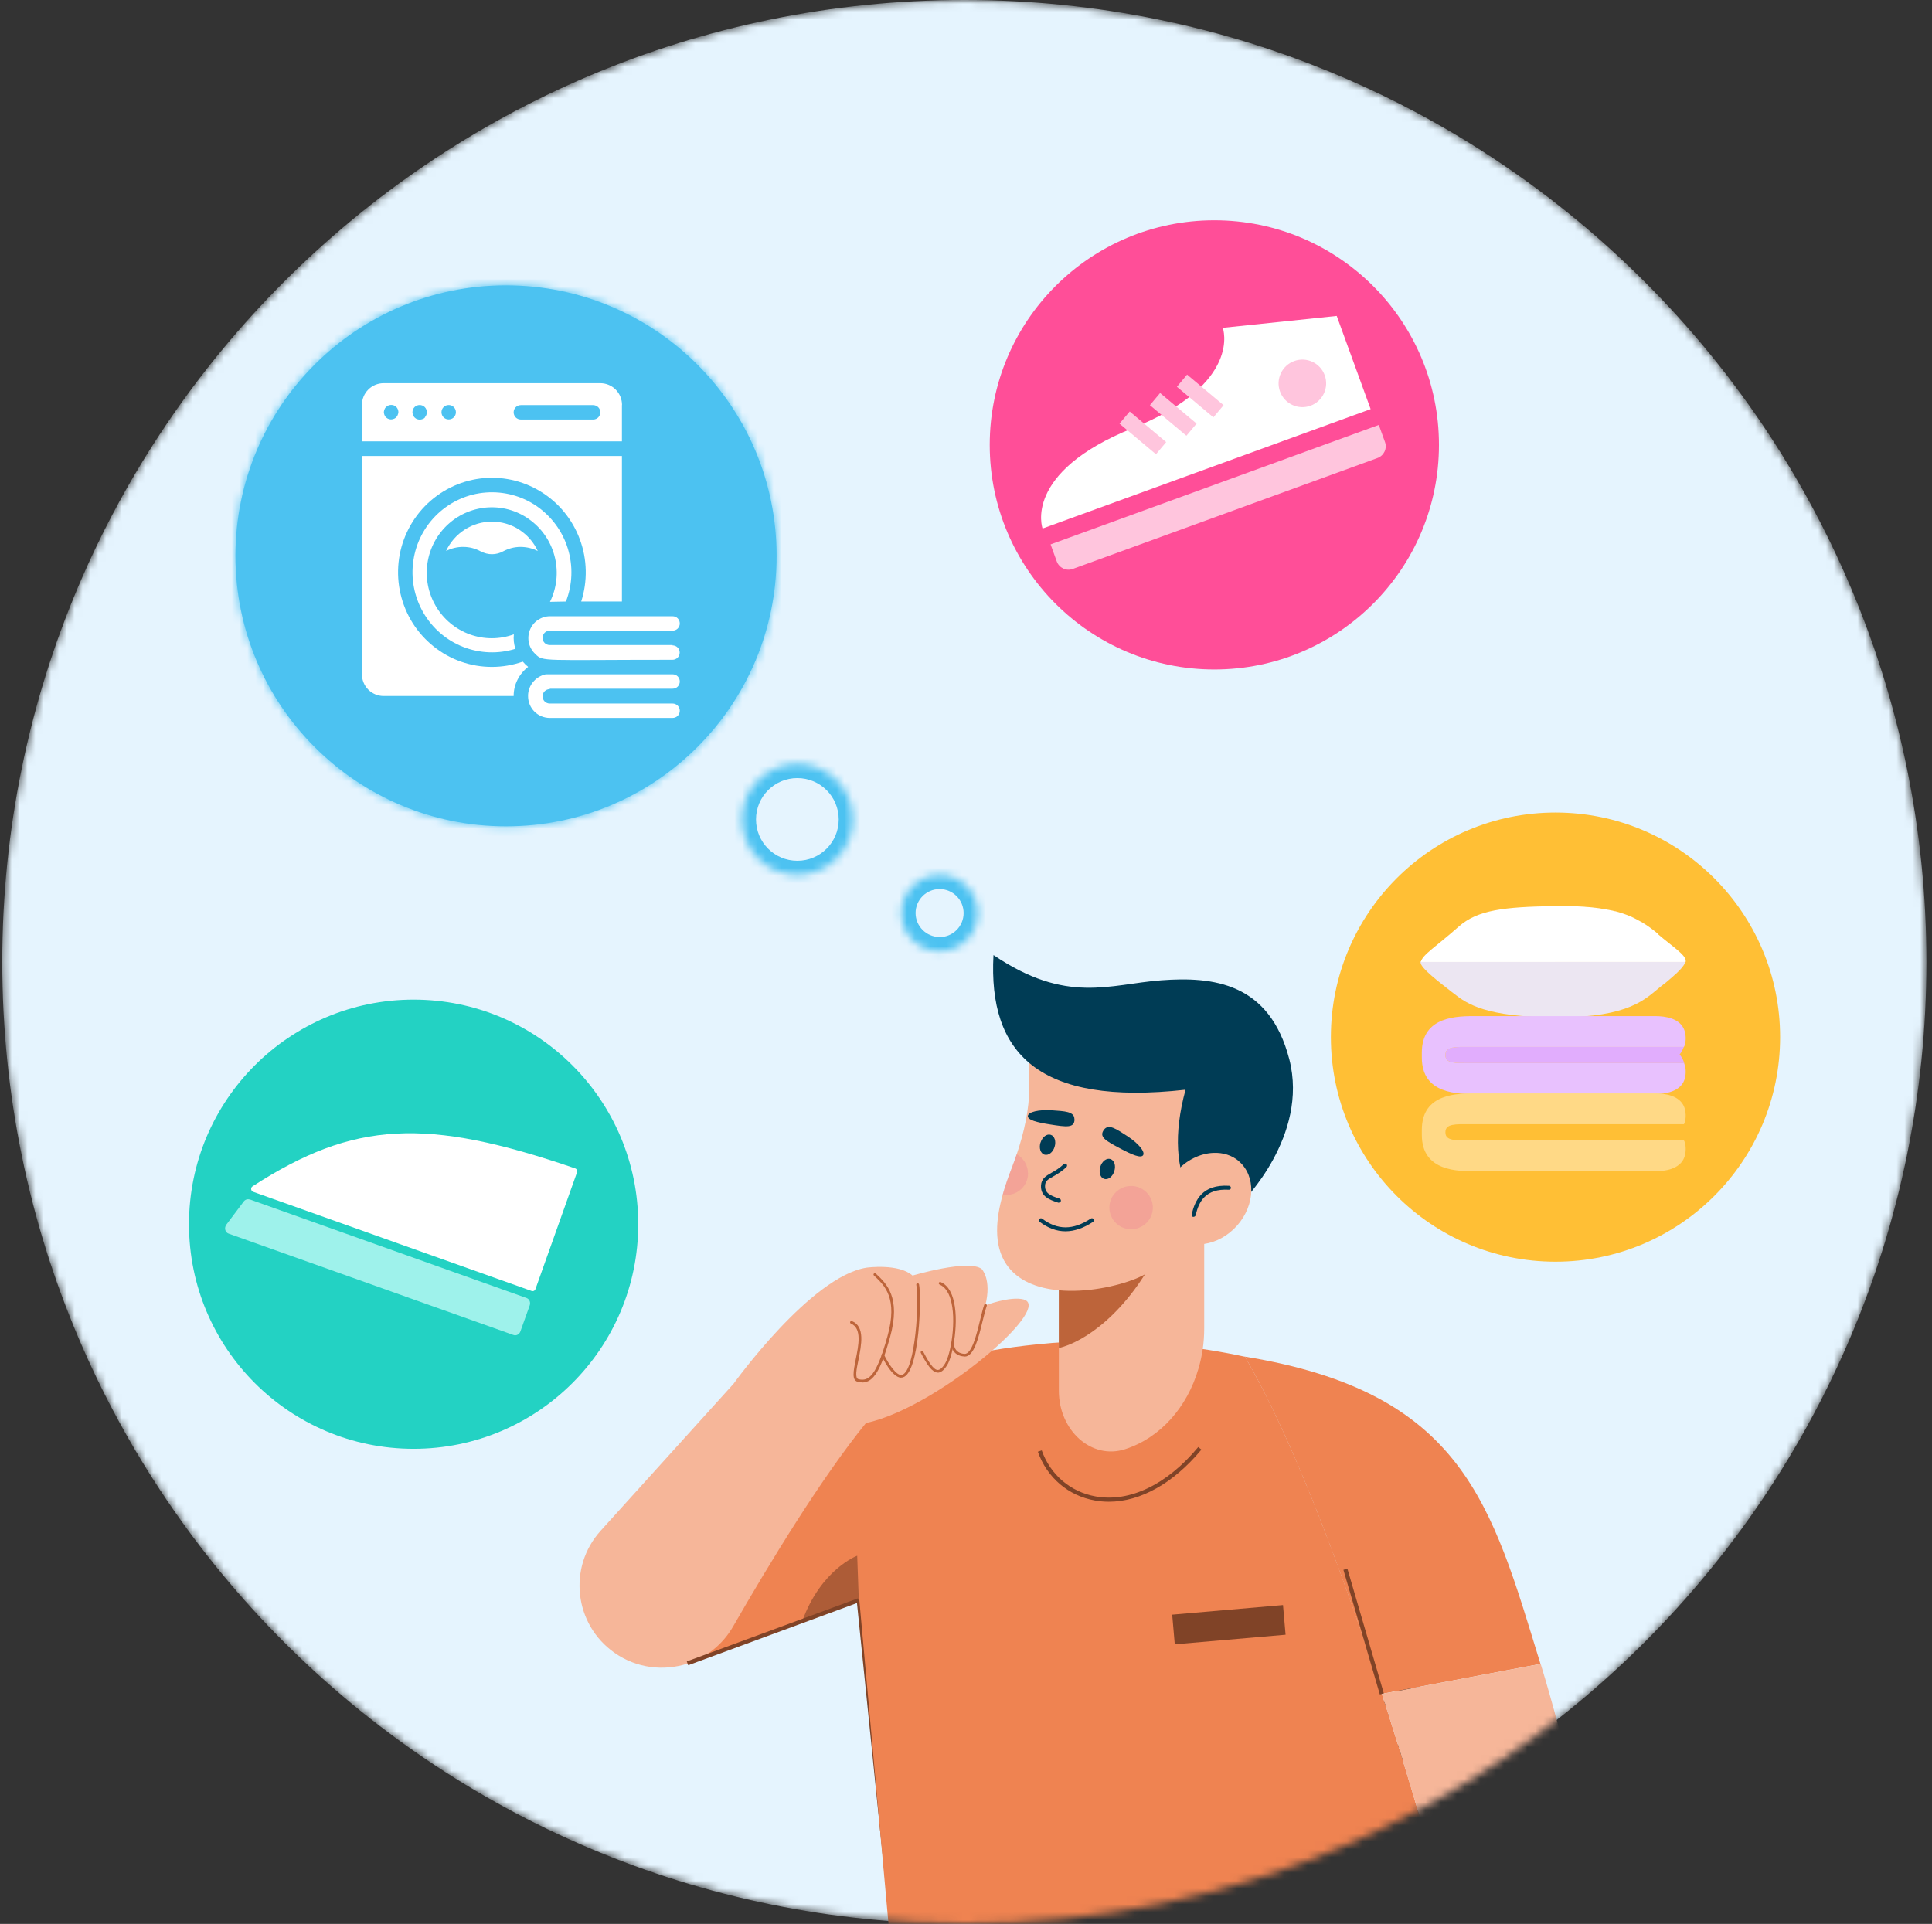 <svg width="246" height="245" viewBox="0 0 246 245" fill="none" xmlns="http://www.w3.org/2000/svg">
<rect x="0" y="0" width="246" height="245" fill="#333333" stroke="none"/>
<mask id="mask0_50207_226929" style="mask-type:luminance" maskUnits="userSpaceOnUse" x="0" y="0" width="246" height="245">
<path d="M122.789 245C190.444 245 245.289 190.155 245.289 122.5C245.289 54.845 190.444 0 122.789 0C55.134 0 0.289 54.845 0.289 122.5C0.289 190.155 55.134 245 122.789 245Z" fill="white"/>
</mask>
<g mask="url(#mask0_50207_226929)">
<path d="M122.789 245C190.444 245 245.289 190.155 245.289 122.5C245.289 54.845 190.444 0 122.789 0C55.134 0 0.289 54.845 0.289 122.5C0.289 190.155 55.134 245 122.789 245Z" fill="#E5F4FE"/>
<path d="M109.188 199.686L108.669 199.739L113.083 243.125L113.589 243.072L109.188 199.686Z" fill="#804327"/>
<path d="M142.335 139.89C142.162 139.943 142.002 139.89 141.856 139.797C141.244 139.371 141.018 138.68 141.271 137.975C141.351 137.749 141.51 137.603 141.723 137.523C141.803 137.497 141.883 137.47 141.962 137.443C142.268 137.35 142.547 137.43 142.774 137.656C142.946 137.829 143.106 137.989 143.226 138.201C143.305 138.348 143.425 138.494 143.518 138.627C143.518 138.667 143.518 138.72 143.518 138.747C143.664 138.919 143.598 139.052 143.465 139.199C143.146 139.544 142.747 139.73 142.321 139.877L142.335 139.89ZM143.678 138.733C143.678 138.733 143.571 138.667 143.531 138.64C143.531 138.574 143.531 138.507 143.531 138.454C143.531 138.374 143.438 138.321 143.518 138.201C143.664 138.361 143.691 138.521 143.678 138.733ZM141.351 139.744C141.205 139.677 141.151 139.584 141.125 139.385C141.258 139.518 141.351 139.584 141.351 139.744ZM141.045 137.803C140.859 138.215 140.792 138.587 140.752 138.973C140.713 138.959 140.673 138.946 140.673 138.919C140.593 138.653 140.606 138.388 140.726 138.148C140.779 138.015 140.846 137.882 141.045 137.789V137.803ZM140.726 139.066C140.726 139.066 140.739 139.026 140.752 139.012C140.752 139.026 140.752 139.039 140.752 139.066C140.752 139.066 140.739 139.066 140.726 139.066ZM143.053 140.116C143.598 139.917 144.037 139.225 144.01 138.653C144.01 138.6 144.01 138.534 143.997 138.481C143.744 137.896 143.492 137.324 142.8 137.098C142.055 136.858 141.417 137.005 140.925 137.603C140.832 137.709 140.739 137.816 140.659 137.922C140.221 138.507 140.407 139.411 140.965 139.744C141.218 139.903 141.431 140.116 141.657 140.143C142.188 140.289 142.641 140.262 143.066 140.103L143.053 140.116Z" fill="#000100"/>
<path d="M135.82 147.444C135.9 147.178 136.033 146.938 136.179 146.726C136.285 146.579 136.405 146.433 136.631 146.446C136.724 146.446 136.777 146.393 136.844 146.34C136.91 146.274 136.99 146.22 137.083 146.18C137.283 146.114 137.495 146.101 137.708 146.18C138.147 146.327 138.586 146.473 138.918 146.819C138.945 146.845 138.985 146.885 139.025 146.885C139.144 146.872 139.184 146.965 139.237 147.045C139.583 147.603 139.543 148.175 139.184 148.707C138.852 149.199 138.36 149.451 137.801 149.611C137.615 149.664 137.376 149.664 137.176 149.611C136.551 149.478 136.099 149.106 135.833 148.507C135.78 148.401 135.74 148.268 135.754 148.135C135.754 147.896 135.794 147.656 135.82 147.417V147.444ZM135.833 146.739C135.554 147.191 135.474 147.683 135.488 148.202C135.488 148.321 135.541 148.454 135.581 148.561C135.9 149.225 136.405 149.651 137.097 149.877C137.216 149.917 137.349 149.93 137.469 149.917C138.267 149.85 138.958 149.558 139.45 148.88C139.716 148.521 139.822 148.108 139.769 147.683C139.703 147.098 139.437 146.606 138.865 146.34C138.493 146.167 138.12 146.034 137.735 145.875C137.469 145.795 137.203 145.808 136.95 145.901C136.804 145.954 136.658 146.021 136.525 146.087C136.219 146.234 136.006 146.46 135.82 146.739H135.833Z" fill="#000100"/>
<path d="M146.377 146.074C146.377 146.327 146.324 146.579 146.217 146.805C146.098 147.071 145.912 147.271 145.632 147.377C145.3 147.51 144.954 147.563 144.675 147.43C144.476 147.351 144.329 147.311 144.183 147.244C144.01 147.178 143.851 147.071 143.758 146.912C143.585 146.593 143.518 146.234 143.665 145.901C143.798 145.595 143.97 145.29 144.356 145.236C144.409 145.236 144.462 145.197 144.502 145.157C144.595 145.024 144.742 145.024 144.875 144.997C145.154 144.944 145.393 145.09 145.619 145.223C145.699 145.263 145.765 145.369 145.872 145.33C146.005 145.29 146.084 145.369 146.151 145.449C146.297 145.622 146.377 145.835 146.377 146.074ZM146.51 147.031C146.67 146.699 146.749 146.34 146.723 145.968C146.723 145.861 146.709 145.728 146.656 145.635C146.364 145.117 146.005 144.678 145.353 144.638C145.247 144.638 145.154 144.612 145.061 144.612C144.702 144.585 144.369 144.638 144.103 144.931C143.957 145.077 143.798 145.21 143.638 145.356C143.345 145.649 143.279 146.021 143.332 146.407C143.399 146.952 143.691 147.351 144.223 147.537C144.343 147.577 144.462 147.63 144.609 147.683C145.154 147.896 145.672 147.749 146.178 147.444C146.337 147.351 146.444 147.191 146.523 147.031H146.51Z" fill="#000100"/>
<path d="M141.218 220.415C141.458 220.056 141.763 219.803 142.216 219.763C142.747 219.71 142.987 219.856 143.173 220.362C143.319 220.747 143.293 221.106 143.013 221.425C142.747 221.731 142.428 221.771 142.056 221.665C141.963 221.638 141.857 221.558 141.737 221.638C141.896 221.838 142.136 221.811 142.415 221.944C142.083 222.037 141.857 221.97 141.657 221.824C141.351 221.598 141.218 221.279 141.152 220.92C141.112 220.747 141.125 220.548 141.232 220.388L141.218 220.415ZM140.766 220.84C140.74 220.96 140.78 221.12 140.819 221.252C140.912 221.558 141.165 221.758 141.351 222.01C141.777 222.329 142.229 222.502 142.761 222.29C142.827 222.263 142.894 222.236 142.96 222.223C143.519 221.997 143.798 221.558 143.718 220.96C143.691 220.721 143.625 220.495 143.545 220.269C143.439 219.936 143.239 219.67 142.88 219.564C142.761 219.524 142.654 219.444 142.535 219.404C141.99 219.178 141.484 219.351 141.152 219.71C141.099 219.777 141.032 219.843 141.019 219.91C140.926 220.215 140.819 220.534 140.753 220.84H140.766Z" fill="#000100"/>
<path d="M136.126 222.874C136.06 223.046 136.006 223.232 135.927 223.459C135.714 223.086 135.754 222.98 136.126 222.874ZM136.299 223.578C136.299 223.445 136.339 223.326 136.379 223.206C136.485 222.887 136.751 222.767 137.03 222.661C137.03 222.661 137.057 222.661 137.07 222.661C137.123 222.701 137.163 222.754 137.269 222.834C137.416 222.701 137.562 222.727 137.735 222.834C137.934 222.967 138.067 223.126 138.134 223.352C138.174 223.512 138.227 223.685 138.253 223.844C138.32 224.283 138.134 224.562 137.695 224.682C137.628 224.708 137.562 224.722 137.496 224.722C137.15 224.748 136.844 224.655 136.565 224.416C136.286 224.177 136.272 223.884 136.312 223.578H136.299ZM135.647 223.379C135.701 223.498 135.754 223.605 135.807 223.724C135.927 223.964 136.046 224.203 136.179 224.442C136.352 224.748 136.578 224.988 136.871 225.174C137.256 225.4 137.602 225.36 137.961 225.081C138.014 225.028 138.067 224.988 138.107 224.948C138.2 224.974 138.267 225.028 138.333 224.948C138.479 224.722 138.626 224.509 138.759 224.27C138.799 224.203 138.812 224.11 138.812 224.03C138.812 223.857 138.812 223.685 138.759 223.525C138.599 222.927 137.974 222.461 137.363 222.395C136.857 222.355 136.392 222.515 135.94 222.701C135.661 222.807 135.514 223.073 135.647 223.405V223.379Z" fill="#000100"/>
<path d="M149.263 215.135C149.462 215.029 149.662 214.936 149.941 215.096C149.981 215.242 150.021 215.388 150.047 215.534C150.074 215.681 149.994 215.8 149.861 215.88C149.728 215.973 149.595 215.947 149.476 215.84C149.369 215.747 149.263 215.667 149.183 215.548C149.063 215.388 149.09 215.215 149.263 215.122V215.135ZM149.383 214.803H149.356V214.79H149.383V214.803ZM148.718 215.481C148.758 215.641 148.877 215.76 148.97 215.893C149.13 215.986 149.276 216.093 149.422 216.159C149.635 216.252 149.835 216.226 150.021 216.106C150.22 215.973 150.393 215.8 150.473 215.561C150.632 215.122 150.367 214.63 149.901 214.511C149.582 214.417 149.29 214.484 149.01 214.67C148.731 214.87 148.625 215.162 148.704 215.481H148.718Z" fill="#000100"/>
<path d="M142.867 215.814C142.72 215.907 142.601 215.88 142.481 215.787C142.375 215.694 142.268 215.601 142.188 215.495C142.069 215.335 142.109 215.162 142.268 215.069C142.468 214.963 142.667 214.87 142.946 215.029C142.986 215.175 143.026 215.322 143.053 215.468C143.066 215.614 142.999 215.734 142.867 215.814ZM142.401 214.737L142.375 214.763V214.737H142.401ZM143.491 215.508C143.651 215.069 143.385 214.577 142.92 214.444C142.601 214.364 142.308 214.418 142.029 214.604C141.75 214.803 141.643 215.096 141.723 215.415C141.763 215.574 141.883 215.707 141.976 215.84C142.135 215.933 142.281 216.026 142.428 216.106C142.627 216.199 142.84 216.173 143.026 216.053C143.226 215.92 143.385 215.734 143.478 215.508H143.491Z" fill="#000100"/>
<path d="M134.73 216.905C134.73 216.905 134.81 216.798 134.876 216.758C135.062 216.639 135.248 216.506 135.448 216.399C135.594 216.333 135.767 216.333 135.927 216.306C136.099 216.28 136.259 216.306 136.419 216.359C136.791 216.519 137.057 216.811 137.336 217.091C137.429 217.184 137.469 217.343 137.496 217.476C137.562 217.729 137.535 217.982 137.456 218.234C137.363 218.513 137.203 218.726 136.924 218.859C136.591 219.005 136.259 219.059 135.9 219.059C135.541 219.059 135.235 218.952 135.009 218.766C134.823 218.606 134.73 218.46 134.65 218.287C134.437 217.822 134.57 217.37 134.717 216.918L134.73 216.905ZM134.344 217.383C134.238 218.021 134.451 218.54 134.916 218.992C135.209 219.218 135.541 219.338 135.913 219.351C136.286 219.378 136.658 219.311 137.03 219.165C137.708 218.899 137.948 218.168 137.881 217.702C137.775 216.865 137.296 216.266 136.485 216.027C136.073 215.907 135.674 216 135.288 216.16C134.61 216.452 134.464 216.652 134.344 217.37V217.383Z" fill="#000100"/>
<path d="M136.258 214.803C136.258 214.803 136.099 214.816 136.072 214.777C135.992 214.697 135.939 214.604 135.899 214.497C135.873 214.457 135.899 214.391 135.913 214.364C135.939 214.324 135.952 214.311 135.966 214.311C136.045 214.258 136.139 214.218 136.245 214.285C136.351 214.351 136.404 214.444 136.404 214.564C136.404 214.67 136.365 214.763 136.272 214.803H136.258ZM136.298 215.082C136.617 214.949 136.75 214.71 136.631 214.378C136.631 214.338 136.604 214.298 136.591 214.258C136.471 214.005 136.245 213.872 136.059 213.939C135.766 214.045 135.607 214.391 135.686 214.604C135.74 214.75 135.78 214.91 135.926 215.016C136.019 215.109 136.152 215.136 136.298 215.069V215.082Z" fill="#000100"/>
<path d="M161.748 216.838C161.788 216.399 161.948 216.027 162.107 215.641C162.2 215.415 162.387 215.296 162.652 215.296C164.208 215.256 165.751 215.189 167.293 215.176C168.224 215.176 169.154 215.229 170.085 215.242C170.364 215.242 170.63 215.176 170.896 215.216C171.601 215.282 172.306 215.322 172.997 215.309C173.502 215.309 174.008 215.296 174.5 215.309C174.952 215.309 175.404 215.349 175.869 215.362C176.507 215.362 177.146 215.309 177.784 215.362C178.861 215.455 179.925 215.402 180.988 215.362C182.039 215.335 183.076 215.242 184.126 215.309C185.017 215.349 185.895 215.389 186.786 215.415C186.839 215.415 186.879 215.415 186.918 215.415C187.038 215.468 187.145 215.522 187.304 215.601C187.198 215.867 187.131 216.107 187.025 216.333C186.905 216.585 187.091 216.798 187.131 217.077C186.759 217.051 186.453 217.037 186.134 216.998C185.07 216.865 184.007 216.758 182.93 216.772C182.544 216.772 182.158 216.772 181.773 216.745C180.496 216.652 179.22 216.652 177.943 216.692C175.763 216.745 173.569 216.891 171.388 216.811C171.335 216.811 171.295 216.811 171.255 216.811C170.192 216.851 169.115 216.891 168.051 216.931C167.054 216.971 166.056 217.024 165.046 217.051C164.208 217.077 163.357 217.077 162.52 217.077C162.267 217.077 162.014 217.064 161.762 216.838H161.748ZM159.874 223.526C159.807 223.832 159.78 224.164 159.807 224.483C159.874 225.188 160.033 225.88 160.312 226.544C160.472 226.917 160.592 227.289 160.698 227.675H161.216C161.084 227.169 160.871 226.691 160.738 226.199C160.578 225.6 160.432 225.002 160.326 224.39C160.233 223.912 160.379 223.433 160.485 222.968C160.618 222.449 160.671 221.931 160.645 221.412C160.631 220.986 160.671 220.534 160.751 220.122C160.857 219.63 161.017 219.152 161.203 218.686C161.323 218.394 161.522 218.141 161.708 217.875C161.868 217.662 162.094 217.596 162.36 217.596C163.41 217.583 164.461 217.543 165.498 217.503C167.067 217.45 168.636 217.383 170.205 217.343C171.295 217.317 172.385 217.343 173.489 217.343C173.556 217.343 173.609 217.383 173.662 217.396C173.768 217.622 173.861 217.822 173.954 218.035C174.181 218.5 174.114 218.926 173.768 219.298C173.369 219.737 172.957 220.175 172.532 220.574C172.093 221 171.614 221.385 171.149 221.811C170.271 222.609 169.593 223.526 169.154 224.643C168.928 225.215 168.676 225.786 168.41 226.332C168.277 226.598 168.091 226.837 167.931 227.076C167.931 227.09 167.891 227.116 167.878 227.116C167.865 227.116 167.838 227.103 167.785 227.076C167.745 226.996 167.705 226.903 167.652 226.81C167.213 226.013 166.695 225.813 165.817 226.066C165.298 226.225 164.767 226.372 164.235 226.518C164.115 226.558 163.982 226.571 163.836 226.611C163.676 226.239 163.676 225.906 163.69 225.56C163.783 224.231 164.155 222.994 164.993 221.931C165.046 221.864 165.112 221.784 165.152 221.704C165.152 221.678 165.152 221.598 165.152 221.585C165.099 221.558 165.019 221.518 164.966 221.545C164.647 221.731 164.381 221.984 164.208 222.316C163.65 223.353 163.211 224.43 163.171 225.64C163.158 226.092 163.238 226.544 163.317 226.996C163.344 227.183 163.437 227.395 163.73 227.409C163.982 227.222 164.221 226.943 164.647 227.023C164.647 227.249 164.66 227.462 164.66 227.688H165.086C165.112 227.409 165.152 227.143 165.205 226.877C165.205 226.837 165.259 226.797 165.312 226.731C165.525 226.664 165.764 226.598 166.003 226.531C166.562 226.385 166.921 226.544 167.173 227.063C167.28 227.262 167.359 227.462 167.439 227.675H168.29C168.543 227.183 168.756 226.691 169.075 226.292C169.314 226.491 169.54 226.691 169.753 226.89C169.819 226.957 169.833 227.076 169.886 227.183C169.62 227.276 169.407 227.342 169.194 227.422C169.035 227.502 168.942 227.582 168.915 227.675H169.886C169.992 227.635 170.098 227.582 170.205 227.528C170.551 227.342 170.577 226.996 170.285 226.744C170.205 226.664 170.085 226.624 170.005 226.544C169.833 226.372 169.673 226.185 169.474 225.973H169.168C169.42 225.441 169.633 224.989 169.833 224.523C170.351 223.287 171.215 222.316 172.199 221.452C172.997 220.76 173.808 220.096 174.407 219.218C174.513 219.045 174.672 218.979 174.872 218.965C175.297 218.926 175.736 218.872 176.162 218.832C177.425 218.699 178.701 218.567 179.964 218.434C180.124 218.434 180.284 218.38 180.443 218.394C181.467 218.487 182.491 218.42 183.515 218.394C184.911 218.367 186.094 218.886 187.025 219.949C187.291 220.242 187.49 220.574 187.49 220.986C187.49 221.758 187.41 222.489 187.105 223.207C186.692 224.151 186.294 225.095 185.921 226.066C185.722 226.584 185.536 227.129 185.403 227.675H185.935C186.094 227.143 186.294 226.624 186.48 226.106C186.892 225.015 187.45 223.978 187.796 222.861C188.022 222.117 187.982 221.359 187.929 220.614C187.902 220.215 187.663 219.883 187.384 219.604C186.772 218.992 186.094 218.447 185.243 218.168C184.618 217.981 183.98 217.888 183.355 217.942C182.438 218.021 181.533 218.008 180.616 217.995C180.27 217.995 179.938 217.995 179.592 218.035C178.622 218.154 177.651 218.274 176.667 218.301C176.188 218.301 175.723 218.407 175.244 218.473C175.045 218.5 174.845 218.54 174.606 218.447C174.486 218.154 174.353 217.849 174.22 217.529C174.207 217.49 174.22 217.436 174.247 217.357C174.712 217.317 175.178 217.263 175.643 217.25C176.507 217.224 177.372 217.21 178.249 217.21C179.712 217.21 181.161 217.21 182.624 217.237C183.554 217.25 184.485 217.303 185.429 217.357C185.908 217.383 186.373 217.463 186.852 217.516C187.012 217.529 187.171 217.516 187.331 217.516C187.424 217.516 187.504 217.476 187.623 217.436C187.623 217.277 187.623 217.117 187.597 216.958C187.53 216.639 187.517 216.333 187.597 216.014C187.676 215.734 187.69 215.429 187.597 215.109C187.264 215.003 186.945 214.897 186.599 214.897C186.214 214.897 185.828 214.87 185.429 214.897C184.818 214.923 184.206 214.883 183.594 214.844C183.116 214.817 182.637 214.804 182.158 214.83C180.523 214.923 178.874 214.897 177.239 214.857C175.936 214.83 174.633 214.75 173.343 214.804C172.133 214.857 170.923 214.83 169.726 214.777C168.131 214.711 166.535 214.671 164.939 214.724C164.461 214.737 163.982 214.777 163.503 214.804C163.118 214.804 162.732 214.804 162.347 214.804C162.121 214.804 161.948 214.87 161.828 215.07C161.735 215.229 161.615 215.375 161.549 215.535C161.363 216.027 161.216 216.532 161.017 217.091C161.163 217.17 161.296 217.25 161.443 217.343C161.323 217.503 161.256 217.596 161.19 217.676C160.884 218.048 160.658 218.473 160.512 218.926C160.326 219.537 160.113 220.149 160.073 220.8C160.06 220.96 160.033 221.119 160.046 221.279C160.126 222.05 160.007 222.781 159.834 223.526H159.874Z" fill="#000100"/>
<path d="M177.531 226.716C177.65 226.636 177.797 226.57 177.969 226.477C177.836 226.33 177.717 226.224 177.624 226.104C177.358 225.799 177.384 225.533 177.717 225.293C177.863 225.187 178.023 225.12 178.209 225.014C178.089 224.881 177.996 224.788 177.93 224.682C177.863 224.575 177.81 224.442 177.783 224.376C177.876 223.977 178.222 223.937 178.448 223.711C178.382 223.618 178.342 223.512 178.262 223.432C178.076 223.232 177.876 223.046 177.677 222.847C177.504 222.674 177.504 222.488 177.69 222.328C177.836 222.209 177.996 222.129 178.156 222.049C178.289 221.969 178.435 221.929 178.594 221.863C178.355 221.544 177.916 221.557 177.717 221.238C177.983 220.959 177.983 220.945 178.169 221.052C178.528 221.251 178.874 221.464 179.219 221.69C179.392 221.796 179.392 221.996 179.273 222.169C179.14 222.328 178.98 222.368 178.781 222.368C178.501 222.355 178.262 222.408 178.076 222.647C178.355 222.94 178.621 223.192 178.86 223.458C179.1 223.711 179.073 223.884 178.794 224.07C178.608 224.19 178.368 224.23 178.262 224.482C178.382 224.602 178.501 224.695 178.621 224.815C178.847 225.027 178.807 225.28 178.541 225.426C178.355 225.533 178.116 225.559 177.983 225.719C177.983 225.799 177.983 225.825 177.983 225.838C178.102 225.945 178.222 226.038 178.342 226.144C178.621 226.384 178.621 226.65 178.302 226.876C178.209 226.942 178.102 226.982 178.009 227.035C177.916 227.088 177.836 227.155 177.73 227.235C177.836 227.354 177.903 227.434 177.983 227.514C178.049 227.594 178.142 227.647 178.209 227.727H177.517C177.517 227.727 177.451 227.647 177.411 227.62C177.118 227.314 177.158 227.009 177.517 226.769L177.531 226.716Z" fill="#000100"/>
<path d="M172.931 226.463C173.064 226.383 173.21 226.343 173.396 226.264C173.303 226.131 173.25 226.038 173.183 225.958C173.077 225.838 172.944 225.745 172.851 225.625C172.651 225.386 172.678 225.173 172.917 224.974C173.037 224.881 173.17 224.801 173.316 224.708C173.183 224.588 173.077 224.495 172.984 224.402C172.705 224.136 172.691 223.99 172.931 223.711C173.05 223.564 173.183 223.445 173.369 223.405C173.556 223.365 173.742 223.285 174.021 223.192C173.742 223.006 173.542 222.873 173.343 222.727C173.197 222.62 173.037 222.527 172.904 222.394C172.838 222.328 172.811 222.195 172.824 222.089C172.838 221.969 172.944 221.902 173.077 221.916C173.17 221.916 173.263 221.916 173.343 221.916C173.489 222.222 173.702 222.448 173.954 222.62C174.114 222.714 174.274 222.793 174.42 222.9C174.566 223.006 174.606 223.259 174.486 223.392C174.38 223.498 174.234 223.604 174.101 223.644C173.915 223.711 173.702 223.724 173.502 223.791C173.409 223.817 173.329 223.91 173.25 223.963C173.29 224.256 173.542 224.269 173.688 224.402C173.848 224.535 173.888 224.735 173.755 224.894C173.622 225.067 173.449 225.227 173.276 225.413C173.449 225.612 173.622 225.785 173.782 225.971C173.994 226.237 173.941 226.49 173.662 226.663C173.529 226.742 173.383 226.809 173.223 226.902C173.369 227.088 173.502 227.234 173.609 227.407C173.675 227.5 173.702 227.593 173.702 227.686H173.157C173.157 227.686 173.17 227.673 173.183 227.66C173.024 227.301 172.691 227.115 172.651 226.702C172.744 226.623 172.838 226.516 172.944 226.45L172.931 226.463Z" fill="#000100"/>
<path d="M168.556 219.389C168.556 219.389 168.556 219.336 168.569 219.323C168.662 219.27 168.755 219.203 168.862 219.203C168.901 219.203 168.981 219.336 168.981 219.416C168.968 219.855 168.835 220.254 168.636 220.666C168.09 221.862 167.306 222.966 167.093 224.309C167.067 224.469 166.934 224.522 166.774 224.495C166.668 224.469 166.575 224.415 166.415 224.349C166.561 223.91 166.654 223.538 166.814 223.192C167.16 222.447 167.519 221.703 167.904 220.972C168.17 220.466 168.489 219.988 168.529 219.403L168.556 219.389Z" fill="#000100"/>
<path d="M162.054 222.169C162.387 221.731 162.719 221.292 163.051 220.866C163.118 220.787 163.224 220.72 163.331 220.667C163.37 220.64 163.45 220.667 163.503 220.707C163.53 220.72 163.557 220.8 163.53 220.827C163.464 220.973 163.384 221.119 163.291 221.239C163.105 221.491 162.905 221.744 162.706 221.997C162.466 222.289 162.32 222.608 162.267 222.981C162.187 223.539 162.041 224.097 162.16 224.682C162.187 224.789 162.16 224.909 162.16 225.015C162.134 225.188 161.921 225.268 161.788 225.148C161.722 225.095 161.642 225.015 161.629 224.948C161.589 224.749 161.575 224.536 161.549 224.23C161.629 223.659 161.695 222.967 161.961 222.329C161.988 222.263 162.027 222.209 162.067 222.156L162.054 222.169Z" fill="#000100"/>
<path d="M160.006 184.181C159.873 184.687 159.78 185.205 159.647 185.71C159.554 186.069 159.488 186.428 159.355 186.774C158.903 187.997 158.158 189.035 157.334 190.032C156.762 190.71 156.11 191.255 155.313 191.654C154.914 191.853 154.502 192.053 154.103 192.292C153.371 192.731 152.574 193.023 151.749 193.17C150.965 193.316 150.154 193.356 149.356 193.436C149.21 193.449 149.05 193.449 148.904 193.436C147.84 193.303 146.803 193.077 145.792 192.771C145.54 192.691 145.314 192.585 145.061 192.478C144.223 192.119 143.559 191.534 142.867 190.976C141.697 190.032 140.713 188.902 139.796 187.705C139.543 187.372 139.344 187.013 139.264 186.615C139.37 186.535 139.45 186.455 139.53 186.389C139.716 186.242 139.782 186.043 139.689 185.817C139.61 185.631 139.543 185.458 139.477 185.272C139.41 185.072 139.29 184.859 139.29 184.66C139.264 183.849 139.224 183.038 139.304 182.24C139.383 181.509 139.649 180.804 139.982 180.139C140.301 179.488 140.633 178.863 140.952 178.225C141.139 177.852 141.351 177.493 141.285 177.054C141.285 176.975 141.444 176.895 141.365 176.762C141.258 176.669 141.139 176.576 140.992 176.443C141.085 176.297 141.139 176.217 141.205 176.124C141.817 175.313 142.615 174.714 143.439 174.143C143.971 173.77 144.542 173.464 145.101 173.132C145.806 172.72 146.55 172.441 147.375 172.427C147.508 172.427 147.641 172.427 147.76 172.401C148.425 172.268 149.09 172.254 149.768 172.254C150.699 172.254 151.629 172.374 152.547 172.534C153.557 172.72 154.462 173.198 155.366 173.69C156.523 174.302 157.4 175.246 158.238 176.203C158.756 176.788 159.115 177.507 159.381 178.238C159.634 178.956 159.86 179.687 160.086 180.405C160.192 180.738 160.272 181.083 160.312 181.429C160.418 182.373 160.259 183.29 160.02 184.195L160.006 184.181ZM140.886 177.001C140.846 177.174 140.846 177.294 140.806 177.387C140.474 178.038 140.128 178.703 139.769 179.341C139.144 180.485 138.732 181.682 138.692 182.998C138.692 183.437 138.692 183.875 138.692 184.301C138.692 184.7 138.772 185.072 138.905 185.444C138.958 185.604 138.998 185.764 139.064 185.99C138.626 185.91 138.227 186.003 137.894 185.83C137.602 185.431 137.535 184.966 137.429 184.527C137.203 183.663 137.083 182.759 137.203 181.868C137.416 180.325 137.868 178.849 138.785 177.56C138.892 177.413 138.945 177.254 139.038 177.108C139.171 176.868 139.264 176.589 139.516 176.443C140.035 176.469 140.381 176.855 140.899 176.988L140.886 177.001ZM160.884 182.293C160.924 181.815 160.91 181.336 160.751 180.87C160.458 179.966 160.272 179.009 159.9 178.131C159.474 177.108 158.982 176.11 158.131 175.352C157.945 175.18 157.772 174.98 157.6 174.781C156.762 173.837 155.685 173.225 154.568 172.693C153.797 172.334 152.999 172.095 152.148 171.962C150.592 171.696 149.05 171.723 147.494 171.909C147.255 171.935 147.016 171.949 146.79 171.988C146.165 172.082 145.58 172.321 145.034 172.64C144.396 173.012 143.745 173.371 143.133 173.77C142.162 174.395 141.298 175.14 140.607 176.084C140.58 176.11 140.54 176.137 140.447 176.217C140.075 176.084 139.716 175.951 139.37 175.831C139.118 175.964 139.024 176.19 138.892 176.39C138.559 176.882 138.227 177.36 137.934 177.866C137.708 178.264 137.535 178.69 137.376 179.115C137.216 179.501 137.096 179.9 136.977 180.299C136.485 181.934 136.472 183.556 137.03 185.179C137.096 185.391 137.136 185.604 137.203 185.817C137.309 186.229 137.549 186.455 137.987 186.455C138.187 186.455 138.373 186.495 138.586 186.521C138.665 186.654 138.745 186.774 138.798 186.92C139.024 187.519 139.41 188.011 139.796 188.516C140.527 189.447 141.365 190.258 142.216 191.069C142.894 191.707 143.638 192.292 144.436 192.771C145.008 193.117 145.633 193.382 146.298 193.502C147.029 193.635 147.734 193.808 148.465 193.928C148.797 193.981 149.156 193.994 149.502 193.981C150.047 193.954 150.579 193.874 151.111 193.835C152.414 193.741 153.597 193.276 154.728 192.651C155.299 192.332 155.858 192.026 156.416 191.694C156.895 191.428 157.254 191.016 157.613 190.603C157.959 190.191 158.318 189.766 158.637 189.327C159.235 188.516 159.727 187.638 160.033 186.694C160.139 186.362 160.179 186.016 160.246 185.671C160.312 185.338 160.365 184.992 160.472 184.66C160.711 183.902 160.817 183.131 160.884 182.346V182.293Z" fill="#000100"/>
<path d="M146.696 164.17C146.404 164.382 146.085 164.502 145.766 164.622C145.327 164.781 144.875 164.954 144.423 165.087C143.864 165.273 143.359 165.553 142.92 165.951C142.455 166.377 141.87 166.616 141.325 166.935C141.152 166.736 141.005 166.55 140.952 166.284C141.471 165.832 142.029 165.486 142.628 165.194C143.253 164.888 143.851 164.555 144.476 164.236C145.074 163.93 145.646 163.571 146.324 163.478C146.537 163.651 146.63 163.877 146.71 164.17H146.696ZM147.175 164.569C147.295 164.05 147.215 163.571 146.989 163.093C146.922 163.093 146.856 163.093 146.803 163.066C146.643 163.026 146.47 162.933 146.324 162.96C146.138 162.986 145.965 163.093 145.779 163.173C145.021 163.532 144.237 163.864 143.492 164.263C142.867 164.595 142.229 164.928 141.591 165.22C141.285 165.38 140.992 165.579 140.713 165.779C140.394 166.005 140.341 166.191 140.5 166.563C140.633 166.882 140.819 167.175 141.005 167.534C141.232 167.454 141.404 167.427 141.551 167.334C142.136 166.962 142.734 166.616 143.292 166.204C143.651 165.938 144.01 165.712 144.423 165.566C145.194 165.287 145.978 165.007 146.75 164.728C146.896 164.675 147.029 164.609 147.175 164.555V164.569Z" fill="#000100"/>
<path d="M150.286 162.109C149.821 162.655 149.196 162.788 148.531 162.708C148.105 162.655 147.773 162.176 147.866 161.737C147.933 161.445 148.079 161.165 148.252 160.926C148.358 160.767 148.571 160.673 148.744 160.567C148.783 160.541 148.863 160.567 148.93 160.594C149.023 160.594 149.116 160.62 149.222 160.647C149.222 160.487 149.222 160.394 149.196 160.195C149.369 160.275 149.515 160.301 149.595 160.394C149.874 160.713 150.14 161.059 150.379 161.418C150.539 161.657 150.485 161.923 150.286 162.136V162.109ZM150.751 161.059C150.578 160.82 150.313 160.421 149.993 160.075C149.515 159.57 148.597 159.636 148.159 160.168C147.893 160.501 147.733 160.873 147.547 161.245C147.52 161.285 147.507 161.325 147.507 161.365C147.188 162.429 147.826 163.24 148.93 163.187C149.501 163.16 150.033 163.014 150.472 162.615C150.924 162.216 151.057 161.697 150.738 161.059H150.751Z" fill="#000100"/>
<path d="M142.734 206.385C142.96 206.239 143.16 206.093 143.359 205.986C143.958 205.654 144.569 205.322 145.181 204.976C145.34 204.896 145.5 204.83 145.633 204.723C146.231 204.258 146.909 203.912 147.587 203.58C147.96 203.394 148.306 203.181 148.678 203.008C149.555 202.569 150.393 202.077 151.284 201.705C151.443 201.638 151.603 201.585 151.789 201.532C152.188 202.45 152.587 203.34 152.973 204.231C153.052 204.431 153.119 204.643 153.199 204.83C153.079 205.056 152.866 205.162 152.68 205.255C152.175 205.494 151.656 205.72 151.138 205.946C150.779 206.106 150.433 206.266 150.074 206.438C149.835 206.545 149.622 206.691 149.383 206.797C148.066 207.409 146.75 208.021 145.42 208.619C145.008 208.805 144.609 209.018 144.144 209.138C143.505 208.313 143.053 207.409 142.734 206.399V206.385ZM142.309 206.851C142.615 207.662 143.014 208.446 143.452 209.191C143.532 209.337 143.652 209.47 143.771 209.603C143.997 209.816 144.197 209.802 144.463 209.603C144.676 209.457 144.902 209.324 145.128 209.217C146.045 208.779 146.976 208.366 147.907 207.941C148.119 207.835 148.332 207.715 148.545 207.635C149.236 207.409 149.848 207.063 150.486 206.731C151.018 206.452 151.59 206.226 152.161 206.013C152.707 205.787 153.199 205.481 153.651 205.096C153.757 205.002 153.85 204.856 153.903 204.723C153.956 204.577 153.943 204.404 153.77 204.338C153.611 204.271 153.544 204.151 153.465 204.019C152.959 203.101 152.56 202.144 152.228 201.146C152.201 201.058 152.117 200.943 151.975 200.801C151.67 200.947 151.364 201.12 151.058 201.253C150.207 201.599 149.422 202.051 148.625 202.489C147.92 202.862 147.202 203.234 146.497 203.62C146.151 203.806 145.832 204.032 145.5 204.231C144.875 204.617 144.25 205.016 143.572 205.308C143.2 205.481 142.854 205.707 142.495 205.907C142.282 206.026 142.202 206.212 142.242 206.465C142.269 206.585 142.282 206.731 142.335 206.851H142.309Z" fill="#000100"/>
<path d="M157.945 184.341C157.786 184.833 157.626 185.338 157.414 185.817C157.148 186.429 156.802 186.974 156.443 187.506C156.124 187.984 155.752 188.45 155.353 188.889C154.98 189.287 154.555 189.62 154.103 189.926C153.518 190.325 152.866 190.564 152.215 190.777C151.231 191.109 150.247 191.269 149.21 191.109C148.93 191.069 148.651 191.029 148.372 190.963C147.441 190.75 146.524 190.497 145.713 189.952C145.42 189.766 145.154 189.527 144.862 189.354C144.277 189.008 143.771 188.569 143.306 188.077C142.694 187.399 142.136 186.681 141.976 185.737C141.91 185.405 141.804 185.072 141.684 184.74C141.312 183.676 141.152 182.599 141.272 181.469C141.338 180.871 141.484 180.312 141.764 179.794C142.322 178.73 142.974 177.746 143.851 176.908C145.021 175.778 146.378 175.1 147.96 174.834C148.239 174.794 148.518 174.808 148.798 174.768C149.622 174.661 150.446 174.701 151.257 174.821C152.441 174.981 153.598 175.26 154.635 175.911C154.741 175.978 154.861 176.031 154.994 176.071C155.339 176.177 155.619 176.403 155.845 176.656C156.39 177.254 156.868 177.892 157.148 178.664C157.201 178.81 157.267 178.956 157.307 179.089C157.613 180.033 157.919 180.99 157.932 182.014C157.932 182.626 157.985 183.224 157.999 183.849C157.999 184.022 157.999 184.195 157.932 184.354L157.945 184.341ZM158.464 184.248C158.517 184.035 158.517 183.809 158.491 183.597C158.424 182.879 158.411 182.161 158.398 181.443C158.384 180.911 158.198 180.379 158.078 179.847C158.039 179.674 157.959 179.515 157.919 179.355C157.693 178.398 157.214 177.573 156.656 176.789C156.323 176.323 155.911 175.951 155.406 175.659C153.917 174.808 152.294 174.369 150.593 174.223C149.569 174.13 148.558 174.223 147.548 174.382C146.909 174.489 146.298 174.741 145.686 174.941C144.942 175.286 144.303 175.778 143.692 176.31C142.641 177.214 141.87 178.331 141.245 179.581C140.74 180.605 140.58 181.682 140.66 182.825C140.7 183.397 140.82 183.942 140.993 184.487C141.152 184.966 141.312 185.445 141.431 185.923C141.684 186.921 142.216 187.745 142.921 188.49C143.825 189.434 144.915 190.099 146.005 190.763C146.351 190.976 146.763 191.056 147.149 191.202C147.947 191.481 148.784 191.601 149.635 191.707C149.742 191.707 149.848 191.721 149.954 191.707C151.483 191.601 152.946 191.242 154.289 190.471C154.462 190.378 154.608 190.245 154.754 190.125C155.885 189.181 156.775 188.038 157.507 186.761C157.945 185.99 158.238 185.139 158.451 184.261L158.464 184.248Z" fill="#000100"/>
<path d="M146.27 205.614C146.935 205.215 147.6 204.83 148.278 204.444C148.544 204.298 148.823 204.165 149.089 204.059C149.355 203.939 149.515 203.979 149.608 204.125C149.701 204.258 149.608 204.391 149.315 204.524C148.584 204.856 147.866 205.189 147.201 205.628C146.949 205.787 146.696 205.96 146.417 206.133C146.364 206.16 146.297 206.213 146.217 206.226C146.137 206.226 146.031 206.213 145.978 206.16C145.938 206.12 145.925 205.987 145.951 205.934C146.031 205.814 146.137 205.694 146.257 205.628L146.27 205.614Z" fill="#000100"/>
<path d="M112.791 174.422C112.791 174.821 112.578 175.074 112.232 175.247C112.139 175.286 112.006 175.286 111.98 175.446C112.232 175.486 112.392 175.3 112.698 175.22C112.498 175.512 112.299 175.619 112.046 175.632C111.674 175.672 111.355 175.526 111.076 175.3C110.929 175.18 110.81 175.034 110.783 174.848C110.73 174.422 110.783 174.037 111.102 173.704C111.474 173.305 111.727 173.252 112.219 173.505C112.591 173.691 112.791 173.983 112.791 174.422ZM113.296 175.034C113.562 174.489 113.482 173.97 113.03 173.571C112.857 173.412 112.644 173.292 112.445 173.172C112.139 172.999 111.82 172.92 111.474 173.093C111.355 173.146 111.235 173.159 111.115 173.199C110.557 173.385 110.291 173.85 110.291 174.356C110.291 174.435 110.291 174.529 110.331 174.608C110.464 174.901 110.597 175.193 110.743 175.486C110.81 175.592 110.943 175.685 111.062 175.752C111.341 175.911 111.661 175.911 111.953 175.965C112.472 175.911 112.937 175.739 113.203 175.233C113.23 175.167 113.269 175.114 113.309 175.047L113.296 175.034Z" fill="#000100"/>
<path d="M110.969 180.405C110.969 180.405 110.889 180.525 110.85 180.578C110.61 180.831 110.318 180.964 109.959 180.964C109.6 180.964 109.387 180.764 109.214 180.498C109.134 180.405 109.081 180.286 109.041 180.166C108.922 179.86 109.041 179.594 109.174 179.328C109.174 179.328 109.188 179.302 109.214 179.302H109.467C109.493 179.102 109.613 179.022 109.812 178.996C110.039 178.956 110.251 178.996 110.451 179.115C110.584 179.209 110.73 179.302 110.863 179.408C111.209 179.701 111.248 180.033 110.996 180.405H110.969ZM108.855 180.658C108.443 180.512 108.403 180.405 108.616 180.086C108.682 180.259 108.762 180.432 108.855 180.658ZM111.607 180.153C111.568 179.887 111.528 179.621 111.488 179.355C111.475 179.288 111.421 179.195 111.368 179.142C111.248 179.022 111.129 178.889 110.996 178.81C110.491 178.477 109.719 178.53 109.214 178.889C108.802 179.195 108.563 179.621 108.337 180.06C108.204 180.325 108.27 180.618 108.576 180.778C108.682 180.831 108.802 180.884 108.922 180.924C109.174 181.03 109.414 181.123 109.666 181.216C109.985 181.336 110.318 181.363 110.663 181.296C111.102 181.216 111.342 180.95 111.421 180.498C111.421 180.432 111.435 180.365 111.448 180.286C111.528 180.259 111.621 180.246 111.607 180.139V180.153Z" fill="#000100"/>
<path d="M113.19 165.207H113.216V165.233L113.19 165.207ZM113.349 165.526C113.429 165.313 113.522 165.1 113.828 165.047C113.948 165.127 114.08 165.207 114.187 165.313C114.307 165.406 114.333 165.539 114.28 165.699C114.227 165.845 114.12 165.925 113.974 165.925C113.841 165.925 113.695 165.925 113.562 165.898C113.362 165.858 113.283 165.712 113.349 165.526ZM113.176 166.151C113.309 166.23 113.482 166.257 113.628 166.297C113.815 166.257 113.987 166.23 114.147 166.191C114.373 166.124 114.506 165.965 114.572 165.752C114.639 165.512 114.639 165.273 114.546 165.047C114.373 164.608 113.854 164.409 113.429 164.635C113.136 164.781 112.95 165.021 112.871 165.34C112.791 165.685 112.897 165.965 113.176 166.151Z" fill="#000100"/>
<path d="M107.924 169.808H107.951H107.938H107.924ZM108.07 170.127C108.15 169.914 108.243 169.715 108.549 169.648C108.669 169.728 108.802 169.808 108.921 169.914C109.028 170.007 109.068 170.14 109.015 170.3C108.961 170.46 108.855 170.526 108.709 170.539C108.576 170.539 108.429 170.539 108.297 170.513C108.097 170.473 108.017 170.327 108.07 170.14V170.127ZM107.898 170.752C108.031 170.845 108.203 170.858 108.35 170.898C108.536 170.858 108.709 170.845 108.868 170.792C109.094 170.725 109.227 170.566 109.294 170.353C109.36 170.114 109.36 169.874 109.267 169.648C109.094 169.223 108.576 169.024 108.137 169.236C107.844 169.383 107.658 169.622 107.579 169.941C107.499 170.273 107.605 170.566 107.884 170.752H107.898Z" fill="#000100"/>
<path d="M103.829 175.685C103.895 175.539 104.028 175.419 104.121 175.299C104.228 175.166 104.361 175.073 104.52 175.007C104.906 174.874 105.305 174.914 105.69 174.94C105.823 174.94 105.956 175.033 106.076 175.113C106.289 175.259 106.435 175.472 106.541 175.698C106.661 175.977 106.674 176.243 106.541 176.523C106.395 176.855 106.169 177.121 105.903 177.36C105.637 177.6 105.345 177.719 105.052 177.719C104.8 177.719 104.64 177.679 104.467 177.613C104.002 177.4 103.802 176.975 103.616 176.549C103.59 176.496 103.616 176.403 103.616 176.336C103.669 176.124 103.723 175.898 103.816 175.685H103.829ZM103.55 175.618C103.231 176.283 103.257 176.536 103.643 177.161C103.988 177.706 104.494 177.959 105.132 177.985C105.491 177.959 105.823 177.812 106.116 177.586C106.408 177.347 106.648 177.054 106.821 176.709C107.153 176.057 106.847 175.352 106.488 175.047C105.85 174.488 105.105 174.369 104.347 174.728C103.962 174.914 103.723 175.246 103.55 175.618Z" fill="#000100"/>
<path d="M103.39 173.943C103.39 173.943 103.284 174.063 103.23 174.063C103.124 174.063 103.018 174.01 102.925 173.97C102.885 173.943 102.871 173.877 102.858 173.864C102.858 173.824 102.858 173.797 102.858 173.784C102.885 173.691 102.925 173.598 103.044 173.584C103.164 173.558 103.27 173.584 103.337 173.691C103.403 173.771 103.443 173.864 103.39 173.957V173.943ZM103.603 174.143C103.762 173.824 103.696 173.571 103.403 173.385C103.363 173.358 103.323 173.332 103.297 173.318C103.044 173.212 102.778 173.265 102.685 173.438C102.539 173.704 102.632 174.076 102.845 174.183C102.978 174.262 103.111 174.342 103.297 174.329C103.43 174.329 103.536 174.262 103.616 174.13L103.603 174.143Z" fill="#000100"/>
<path d="M127.59 210.243C127.656 209.844 127.736 209.445 127.802 209.046C127.842 208.82 127.949 208.647 128.095 208.514C128.215 208.408 128.361 208.315 128.52 208.235C128.56 208.315 128.6 208.368 128.627 208.421C128.68 208.554 128.627 208.687 128.574 208.793C128.414 209.086 128.268 209.392 128.108 209.684C128.042 209.804 127.975 209.923 127.922 210.043C127.869 210.136 127.776 210.203 127.696 210.282C127.669 210.269 127.63 210.256 127.603 210.243H127.59ZM127.084 210.934C126.978 211.293 127.018 211.572 127.297 211.838C127.364 211.772 127.43 211.705 127.483 211.625C127.696 211.24 127.909 210.854 128.108 210.482C128.374 209.99 128.64 209.511 128.919 209.033C129.145 208.647 129.079 208.315 128.853 207.969C128.747 207.809 128.64 207.783 128.481 207.876C128.348 207.956 128.228 208.035 128.108 208.115C127.882 208.315 127.683 208.527 127.563 208.82C127.457 209.059 127.404 209.325 127.35 209.578C127.257 210.03 127.217 210.495 127.084 210.934Z" fill="#000100"/>
<path d="M120.436 221.571C120.516 221.146 120.516 220.72 120.622 220.321C121.048 220.201 121.473 220.255 121.939 220.454C121.779 220.747 121.633 221.026 121.473 221.305C121.447 221.451 121.659 221.531 121.566 221.677C121.181 221.677 120.822 221.677 120.436 221.558V221.571ZM120.157 220.747C120.117 221.066 120.064 221.385 120.011 221.731C120.197 221.93 120.396 221.983 120.609 221.97C120.875 221.97 121.128 221.97 121.394 222.05C121.527 222.09 121.686 222.076 121.832 222.076C121.939 222.076 122.032 221.983 122.032 221.89C122.032 221.824 121.979 221.757 121.925 221.691C121.912 221.664 121.872 221.651 121.832 221.611C121.925 221.305 122.112 221.026 122.245 220.733C122.284 220.627 122.351 220.521 122.391 220.414C122.444 220.255 122.391 220.122 122.218 220.069C122.125 220.042 122.019 220.015 121.925 220.015C121.646 219.989 121.367 219.949 121.088 219.936C120.875 219.936 120.662 219.936 120.45 219.989C120.317 220.002 120.223 220.108 120.21 220.268C120.197 220.428 120.17 220.6 120.144 220.76L120.157 220.747Z" fill="#000100"/>
<path d="M118.016 221.412C118.055 221.186 118.095 220.973 118.149 220.774C118.175 220.667 118.242 220.561 118.361 220.521C118.654 220.428 118.96 220.335 119.319 220.415C119.345 220.8 119.199 221.079 119.053 221.385C118.707 221.438 118.388 221.585 118.016 221.412ZM117.869 220.508C117.723 220.867 117.63 221.252 117.563 221.624C117.776 221.824 118.016 221.904 118.295 221.851C118.694 221.784 119.093 221.718 119.491 221.877C119.505 221.877 119.545 221.851 119.571 221.837C119.531 221.585 119.558 221.305 119.624 220.986C119.678 220.8 119.731 220.614 119.771 220.415C119.784 220.335 119.784 220.255 119.771 220.175C119.757 219.803 119.718 219.776 119.385 219.923C119.292 219.962 119.199 219.976 119.106 220.002C118.8 220.069 118.494 220.122 118.202 220.188C118.029 220.228 117.922 220.335 117.843 220.494L117.869 220.508Z" fill="#000100"/>
<path d="M91.543 206.467C91.543 206.467 91.556 206.387 91.609 206.347C91.623 206.347 91.649 206.334 91.649 206.307C91.649 206.307 91.649 206.307 91.662 206.307C91.716 206.307 91.756 206.32 91.782 206.374C91.795 206.4 91.809 206.44 91.822 206.467C91.822 206.533 91.782 206.6 91.716 206.6H91.689C91.649 206.586 91.609 206.56 91.569 206.546C91.543 206.533 91.529 206.507 91.529 206.48L91.543 206.467ZM91.503 206.44C91.503 206.44 91.503 206.546 91.556 206.586C91.596 206.626 91.662 206.639 91.716 206.653C91.796 206.653 91.888 206.586 91.888 206.493C91.888 206.427 91.875 206.347 91.809 206.307C91.769 206.267 91.729 206.254 91.689 206.254C91.636 206.254 91.596 206.28 91.569 206.307C91.543 206.347 91.516 206.387 91.503 206.427V206.44Z" fill="#000100"/>
<path d="M106.661 185.577C106.422 186.096 106.009 186.428 105.517 186.654C104.972 186.894 104.387 186.947 103.789 187C103.736 187 103.669 187 103.616 186.987C103.084 186.88 102.592 186.708 102.167 186.349C101.848 186.083 101.595 185.763 101.382 185.418C101.302 185.298 101.249 185.139 101.223 184.992C101.156 184.567 101.169 184.141 101.223 183.729C101.276 183.37 101.409 183.024 101.661 182.732C101.861 182.506 102.047 182.28 102.233 182.054C102.379 181.881 102.539 181.775 102.738 181.681C103.177 181.482 103.603 181.389 104.081 181.482C104.48 181.562 104.879 181.642 105.251 181.814C105.69 182.001 106.049 182.28 106.302 182.692C106.328 182.745 106.408 182.798 106.342 182.878C105.903 182.812 105.823 182.838 105.637 183.051C105.637 183.051 105.637 183.078 105.664 183.078C105.73 183.078 105.797 183.104 105.863 183.104C106.328 183.131 106.621 183.41 106.767 183.822C106.967 184.421 106.927 185.006 106.661 185.577ZM107.206 184.155C107.06 183.37 106.781 182.626 106.235 182.041C105.983 181.775 105.664 181.628 105.345 181.495C104.932 181.322 104.507 181.229 104.081 181.176C103.217 181.057 102.472 181.323 101.887 181.987C101.794 182.094 101.715 182.213 101.621 182.32C101.103 182.905 100.877 183.596 100.89 184.394C100.903 184.713 100.89 185.032 101.036 185.338C101.116 185.537 101.209 185.724 101.342 185.883C101.395 185.936 101.449 185.99 101.475 186.043C101.715 186.455 102.1 186.708 102.486 186.92C102.964 187.186 103.496 187.346 104.055 187.293C104.533 187.239 104.999 187.186 105.451 187.013C106.049 186.801 106.568 186.455 106.874 185.883C107.153 185.351 107.312 184.766 107.206 184.168V184.155Z" fill="#000100"/>
<path d="M103.869 182.877C103.643 183.196 103.377 183.476 103.137 183.782C103.084 183.436 103.111 183.117 103.244 182.798C103.457 182.798 103.669 182.704 103.882 182.891L103.869 182.877ZM104.281 183.01C104.241 182.877 104.188 182.744 104.148 182.611C103.816 182.465 103.483 182.478 103.151 182.505C103.004 182.518 102.925 182.598 102.885 182.731C102.858 182.811 102.858 182.891 102.858 182.984C102.858 183.143 102.858 183.303 102.832 183.449C102.765 183.808 102.898 184.074 103.124 184.327C103.177 184.393 103.257 184.46 103.337 184.406C103.443 184.353 103.443 184.247 103.39 184.154C103.39 184.127 103.363 184.101 103.35 184.074C103.39 183.994 103.443 183.928 103.483 183.861C103.616 183.582 103.802 183.329 104.095 183.196C104.161 183.157 104.214 183.077 104.281 183.01Z" fill="#000100"/>
<path d="M158.504 172.773C155.578 172.135 152.414 171.63 148.997 171.271C146.231 170.978 143.293 170.792 140.168 170.686C137.296 170.765 134.583 170.938 132.017 171.204C130.036 171.404 128.161 171.656 126.353 171.962C106.169 175.339 95.984 184.567 86.557 190.896L87.541 211.825V211.851L109.413 203.714L113.243 246.236H184.924C179.14 224.39 168.476 189.779 158.517 172.76L158.504 172.773Z" fill="#EF8351"/>
<path d="M158.504 172.76C164.46 182.945 170.67 199.419 175.935 215.707L196.146 211.891C189.883 191.508 186.373 177.32 158.49 172.76H158.504Z" fill="#EF8351"/>
<path d="M175.948 215.707C179.485 226.623 182.596 237.46 184.923 246.235H205.214C201.757 233.351 199.217 221.836 196.172 211.891L175.962 215.707H175.948Z" fill="#F6B699"/>
<path d="M130.368 165.487C128.64 165.022 125.462 166.232 125.462 166.232C126.3 162.908 124.997 161.605 124.997 161.605C123.335 160.315 116.194 162.442 116.194 162.442C114.439 160.873 110.357 161.432 110.357 161.432C103.217 162.535 93.404 176.217 93.404 176.217L76.491 194.925C72.276 199.579 73.101 206.852 78.233 210.469C81.065 212.463 84.509 212.836 87.54 211.852C89.907 211.081 92.008 209.458 93.351 207.118C97.912 199.18 104.52 188.291 110.264 181.217C115.157 180.193 121.898 175.858 126.34 171.989C129.983 168.825 132.084 165.966 130.368 165.5V165.487Z" fill="#F6B699"/>
<path d="M109.786 176.045C109.6 176.045 109.413 176.018 109.214 175.965C108.429 175.779 108.669 174.595 108.961 173.106C109.32 171.338 109.772 169.144 108.35 168.559C108.257 168.519 108.217 168.426 108.257 168.333C108.297 168.253 108.39 168.2 108.483 168.24C110.171 168.931 109.679 171.284 109.307 173.173C109.054 174.383 108.828 175.513 109.307 175.632C110.623 175.965 111.607 175.194 112.99 170.207C114.36 165.301 112.644 163.706 111.275 162.429C111.208 162.363 111.208 162.256 111.275 162.19C111.341 162.123 111.448 162.11 111.514 162.19C112.884 163.466 114.745 165.208 113.323 170.314C112.166 174.462 111.222 176.058 109.786 176.058V176.045Z" fill="#BD643A"/>
<path d="M114.745 175.446C113.601 175.446 112.391 172.946 112.245 172.64C112.205 172.56 112.245 172.454 112.325 172.414C112.418 172.374 112.511 172.414 112.551 172.494C113.07 173.598 114.16 175.273 114.851 175.087C116.593 174.595 117.058 165.38 116.673 163.639C116.646 163.546 116.713 163.452 116.806 163.426C116.899 163.413 116.992 163.466 117.019 163.559C117.338 164.982 117.125 174.794 114.958 175.406C114.891 175.419 114.825 175.433 114.745 175.433V175.446Z" fill="#BD643A"/>
<path d="M119.412 174.793H119.373C118.681 174.754 118.043 173.809 117.245 172.28C117.205 172.201 117.245 172.094 117.325 172.054C117.405 172.014 117.511 172.054 117.551 172.134C118.136 173.264 118.827 174.434 119.386 174.461C119.665 174.461 119.971 174.222 120.303 173.69C121.061 172.533 121.846 168.065 121.021 165.406C120.729 164.462 120.263 163.85 119.639 163.585C119.545 163.545 119.506 163.452 119.545 163.358C119.585 163.265 119.692 163.226 119.771 163.265C120.489 163.571 121.021 164.249 121.34 165.3C122.191 168.039 121.367 172.666 120.583 173.876C120.17 174.514 119.798 174.807 119.386 174.807L119.412 174.793Z" fill="#BD643A"/>
<path d="M122.829 172.746H122.776C121.154 172.64 121.127 171.204 121.127 171.19C121.127 171.097 121.207 171.018 121.3 171.018C121.406 171.018 121.473 171.097 121.473 171.19C121.473 171.23 121.499 172.321 122.802 172.414C123.733 172.467 124.345 169.967 124.783 168.146C124.97 167.388 125.142 166.683 125.315 166.178C125.342 166.098 125.448 166.045 125.541 166.071C125.634 166.111 125.674 166.204 125.648 166.284C125.475 166.776 125.302 167.481 125.116 168.225C124.597 170.353 124.026 172.759 122.829 172.759V172.746Z" fill="#BD643A"/>
<path opacity="0.6" d="M109.147 198.115C109.147 198.115 104.547 199.817 102.153 206.439L109.36 204.019L109.147 198.115Z" fill="#804327"/>
<path d="M141.192 191.241C140.594 191.241 139.995 191.188 139.41 191.081C136.02 190.483 133.307 188.156 132.15 184.872L132.642 184.699C133.733 187.797 136.299 189.991 139.503 190.563C143.851 191.347 148.611 189.047 152.574 184.273L152.973 184.606C149.422 188.887 145.207 191.241 141.192 191.241Z" fill="#804327"/>
<path d="M171.561 199.764L171.056 199.91L175.696 215.786L176.201 215.64L171.561 199.764Z" fill="#804327"/>
<path d="M109.233 203.547L87.449 211.574L87.629 212.061L109.412 204.033L109.233 203.547Z" fill="#804327"/>
<path d="M163.364 204.399L149.256 205.621L149.583 209.396L163.691 208.175L163.364 204.399Z" fill="#804327"/>
<path d="M153.331 154.783V169.183C153.331 170.965 153.078 172.68 152.6 174.289C151.177 179.195 147.733 183.118 143.252 184.554C139.011 185.923 134.822 182.214 134.822 177.095V154.783H153.331Z" fill="#F6B699"/>
<path d="M147.707 158.838C143.505 167.415 137.894 170.938 134.822 171.67V155.607L147.707 158.838Z" fill="#BD643A"/>
<path d="M155.126 137.257L154.501 146.817L154.155 151.976C154.155 151.976 153.69 153.16 152.773 154.755C152.201 155.752 151.47 156.909 150.565 158.053C149.05 159.967 147.068 161.842 144.649 162.826C142.149 163.837 138.293 164.634 134.822 164.315C132.07 164.063 129.557 163.105 128.134 161.005C126.459 158.505 126.831 155.167 127.669 152.162C128.015 150.926 128.44 149.742 128.839 148.719C129.052 148.16 129.251 147.588 129.451 147.017C130.395 144.211 131.06 141.299 131.06 138.387V132.045L148.146 132.231L155.139 137.27L155.126 137.257Z" fill="#F6B699"/>
<path d="M126.499 121.635C125.821 134.133 132.204 140.875 150.952 138.774C149.383 144.584 149.835 148.773 151.444 152.044L158.145 153.107C158.145 153.107 166.681 144.691 164.168 134.905C161.642 125.132 154.462 124.347 147.867 124.839C141.272 125.331 135.834 127.937 126.513 121.635H126.499Z" fill="#003C55"/>
<path d="M140.102 148.587C139.876 149.292 140.102 149.983 140.594 150.129C141.086 150.289 141.671 149.85 141.883 149.145C142.109 148.441 141.883 147.763 141.391 147.603C140.899 147.444 140.314 147.882 140.102 148.587Z" fill="#003C55"/>
<path d="M134.836 153.16C134.836 153.16 134.783 153.16 134.756 153.16C133.559 152.787 132.482 152.335 132.549 150.966C132.602 150.088 133.174 149.756 133.852 149.37C134.317 149.104 134.862 148.812 135.434 148.253C135.541 148.16 135.7 148.16 135.793 148.253C135.9 148.36 135.886 148.519 135.793 148.612C135.168 149.211 134.583 149.543 134.118 149.809C133.413 150.208 133.094 150.394 133.067 150.966C133.014 151.883 133.626 152.242 134.902 152.641C135.035 152.681 135.115 152.827 135.075 152.96C135.049 153.08 134.942 153.146 134.836 153.146V153.16Z" fill="#003C55"/>
<path d="M135.661 156.803C134.544 156.803 133.453 156.404 132.39 155.606C132.27 155.526 132.257 155.354 132.336 155.247C132.429 155.128 132.589 155.114 132.695 155.194C134.663 156.67 136.631 156.67 138.892 155.181C139.011 155.101 139.171 155.141 139.251 155.247C139.33 155.367 139.29 155.526 139.171 155.606C137.961 156.404 136.791 156.803 135.661 156.803Z" fill="#003C55"/>
<path d="M140.567 143.867C139.902 144.784 140.753 145.263 142.695 146.287C144.144 147.058 145.274 147.536 145.553 147.111C145.833 146.672 144.955 145.608 143.572 144.704C142.189 143.813 141.165 143.056 140.567 143.867Z" fill="#003C55"/>
<path d="M136.817 142.537C136.817 143.667 135.846 143.534 133.652 143.188C132.03 142.936 130.847 142.63 130.873 142.125C130.913 141.606 132.27 141.287 133.905 141.393C135.541 141.513 136.817 141.526 136.804 142.537H136.817Z" fill="#003C55"/>
<path d="M132.482 145.501C132.27 146.206 132.482 146.884 132.988 147.043C133.48 147.19 134.065 146.764 134.277 146.06C134.503 145.355 134.277 144.663 133.785 144.517C133.293 144.358 132.708 144.796 132.496 145.501H132.482Z" fill="#003C55"/>
<path d="M157.772 147.895C156.868 147.11 155.711 146.765 154.501 146.818C152.826 146.884 151.057 147.722 149.728 149.238C148.278 150.9 147.707 152.974 148.039 154.742C148.225 155.766 148.717 156.684 149.502 157.375C149.821 157.654 150.193 157.88 150.579 158.053C151.416 158.426 152.374 158.545 153.331 158.412C154.834 158.2 156.363 157.388 157.546 156.046C159.833 153.426 159.926 149.783 157.772 147.908V147.895Z" fill="#F6B699"/>
<path d="M151.975 154.968C151.975 154.968 151.935 154.968 151.922 154.968C151.789 154.941 151.696 154.795 151.736 154.649C152.161 152.854 153.079 150.806 156.483 151.006C156.629 151.006 156.735 151.139 156.735 151.272C156.735 151.418 156.602 151.524 156.469 151.511C153.464 151.338 152.64 153.053 152.241 154.755C152.215 154.875 152.108 154.955 151.989 154.955L151.975 154.968Z" fill="#003C55"/>
<path opacity="0.5" d="M144.023 156.538C145.553 156.538 146.789 155.301 146.789 153.786C146.789 152.27 145.553 151.033 144.023 151.033C142.494 151.033 141.258 152.27 141.258 153.786C141.258 155.301 142.494 156.538 144.023 156.538Z" fill="#F09097"/>
<path opacity="0.5" d="M130.9 149.423C130.9 150.939 129.663 152.176 128.134 152.176C127.975 152.176 127.815 152.176 127.669 152.136C128.015 150.899 128.44 149.716 128.839 148.692C129.052 148.134 129.265 147.562 129.451 146.99C130.302 147.469 130.887 148.373 130.887 149.423H130.9Z" fill="#F09097"/>
<path d="M81.265 155.901C81.265 171.698 68.46 184.502 52.664 184.502C36.868 184.502 24.064 171.698 24.064 155.901C24.064 140.105 36.868 127.301 52.664 127.301C68.46 127.301 81.265 140.105 81.265 155.901Z" fill="#23D2C3"/>
<path d="M183.222 56.655C183.222 72.451 170.417 85.256 154.621 85.256C138.825 85.256 126.021 72.451 126.021 56.655C126.021 40.859 138.825 28.055 154.621 28.055C170.417 28.055 183.222 40.859 183.222 56.655Z" fill="#FF4E98"/>
<path d="M226.661 132.073C226.661 147.869 213.857 160.674 198.061 160.674C182.264 160.674 169.46 147.869 169.46 132.073C169.46 116.277 182.264 103.473 198.061 103.473C213.857 103.473 226.661 116.277 226.661 132.073Z" fill="#FFBF35"/>
<mask id="mask1_50207_226929" style="mask-type:luminance" maskUnits="userSpaceOnUse" x="94" y="97" width="15" height="15">
<path d="M108.589 104.338C108.589 108.247 105.424 111.411 101.528 111.411C97.632 111.411 94.468 108.247 94.468 104.338C94.468 100.429 97.632 97.277 101.528 97.277C105.424 97.277 108.589 100.442 108.589 104.338Z" fill="white"/>
</mask>
<g mask="url(#mask1_50207_226929)">
<path d="M101.528 99.086C104.44 99.086 106.793 101.439 106.793 104.351H110.397C110.397 99.458 106.421 95.482 101.528 95.482V99.086ZM96.263 104.351C96.263 101.439 98.616 99.086 101.528 99.086V95.482C96.635 95.482 92.659 99.458 92.659 104.351H96.263ZM101.528 109.617C98.616 109.617 96.263 107.263 96.263 104.351H92.659C92.659 109.244 96.621 113.22 101.528 113.22V109.617ZM106.793 104.351C106.793 107.263 104.44 109.617 101.528 109.617V113.22C106.421 113.22 110.397 109.244 110.397 104.351H106.793Z" fill="#4CC2F1"/>
</g>
<mask id="mask2_50207_226929" style="mask-type:luminance" maskUnits="userSpaceOnUse" x="114" y="111" width="11" height="11">
<path d="M124.491 116.277C124.491 118.963 122.324 121.13 119.638 121.13C116.952 121.13 114.771 118.95 114.771 116.277C114.771 113.604 116.952 111.424 119.638 111.424C122.324 111.424 124.491 113.591 124.491 116.277Z" fill="white"/>
</mask>
<g mask="url(#mask2_50207_226929)">
<path d="M119.638 113.219C121.327 113.219 122.696 114.588 122.696 116.277H126.3C126.3 112.594 123.321 109.615 119.638 109.615V113.219ZM116.58 116.277C116.58 114.588 117.949 113.219 119.638 113.219V109.615C115.968 109.615 112.977 112.594 112.977 116.277H116.58ZM119.638 119.322C117.949 119.322 116.58 117.952 116.58 116.263H112.977C112.977 119.933 115.955 122.925 119.638 122.925V119.322ZM122.696 116.277C122.696 117.965 121.327 119.335 119.638 119.335V122.938C123.321 122.938 126.3 119.96 126.3 116.277H122.696Z" fill="#4CC2F1"/>
</g>
<path fillRule="evenodd" clipRule="evenodd" d="M98.883 70.778C98.883 89.805 83.459 105.229 64.431 105.229C45.404 105.229 29.98 89.805 29.98 70.778C29.98 51.75 45.404 36.34 64.431 36.34C83.459 36.34 98.883 51.764 98.883 70.778Z" fill="#4CC2F1"/>
<mask id="mask3_50207_226929" style="mask-type:luminance" maskUnits="userSpaceOnUse" x="29" y="36" width="70" height="70">
<path d="M98.883 70.778C98.883 89.805 83.459 105.229 64.431 105.229C45.404 105.229 29.98 89.805 29.98 70.778C29.98 51.75 45.404 36.34 64.431 36.34C83.459 36.34 98.883 51.764 98.883 70.778Z" fill="white"/>
</mask>
<g mask="url(#mask3_50207_226929)">
<path d="M64.432 38.135C82.462 38.135 97.074 52.747 97.074 70.777H100.678C100.678 50.766 84.456 34.531 64.432 34.531V38.135ZM31.789 70.777C31.789 52.747 46.402 38.135 64.432 38.135V34.531C44.407 34.531 28.186 50.766 28.186 70.777H31.789ZM64.432 103.433C46.402 103.433 31.789 88.821 31.789 70.791H28.186C28.186 90.815 44.42 107.037 64.432 107.037V103.433ZM97.074 70.777C97.074 88.807 82.462 103.42 64.432 103.42V107.023C84.456 107.023 100.678 90.802 100.678 70.777H97.074Z" fill="#4CC2F1"/>
</g>
<path d="M133.771 69.326L175.562 54.115L176.347 56.282C176.652 57.107 176.227 58.024 175.389 58.33L136.604 72.451C135.779 72.757 134.862 72.331 134.556 71.494L133.771 69.326Z" fill="#FFC5DD"/>
<path d="M174.538 52.095L132.748 67.306C132.748 67.306 130.155 60.179 144.222 54.528C158.29 48.864 155.697 41.75 155.697 41.75L170.204 40.234L174.525 52.108L174.538 52.095Z" fill="white"/>
<path d="M168.675 47.786C169.247 49.355 168.436 51.097 166.867 51.669C165.298 52.241 163.556 51.43 162.984 49.861C162.412 48.292 163.223 46.55 164.792 45.978C166.375 45.406 168.103 46.218 168.675 47.786Z" fill="#FFC5DD"/>
<path d="M143.844 52.403L142.545 53.951L147.19 57.848L148.489 56.299L143.844 52.403Z" fill="#FFC5DD"/>
<path d="M147.715 50.049L146.417 51.598L151.064 55.493L152.362 53.944L147.715 50.049Z" fill="#FFC5DD"/>
<path d="M151.151 47.707L149.853 49.256L154.5 53.15L155.798 51.601L151.151 47.707Z" fill="#FFC5DD"/>
<path fillRule="evenodd" clipRule="evenodd" d="M49.579 152.643L65.867 158.44C66.08 158.507 66.306 158.4 66.373 158.201L68.753 151.526C68.819 151.313 68.713 151.087 68.5 151.021C59.791 148.056 55.416 148.228 49.499 151.951C49.22 152.124 49.273 152.537 49.579 152.656V152.643ZM32.241 151.779L67.676 164.397C67.888 164.477 68.114 164.37 68.181 164.158L73.473 149.292C73.553 149.079 73.433 148.853 73.22 148.787C54.273 142.285 45.058 142.737 32.161 151.074C31.882 151.247 31.935 151.672 32.241 151.779Z" fill="white"/>
<path fillRule="evenodd" clipRule="evenodd" d="M31.815 152.748L67.05 165.3C67.409 165.433 67.582 165.845 67.449 166.231L66.266 169.542C66.133 169.927 65.734 170.14 65.375 170.007L29.102 157.096C28.663 156.937 28.517 156.365 28.823 155.953L31.03 153.014C31.216 152.762 31.536 152.655 31.815 152.762V152.748Z" fill="#9EF2EB"/>
<path d="M197.953 122.434H180.881C180.881 122.434 180.881 122.527 180.881 122.567C180.881 123.285 183.248 125.066 185.149 126.555C186.838 127.872 189.218 129.507 197.967 129.56C198.113 129.56 198.259 129.56 198.406 129.56C207.514 129.56 209.575 127.141 211.29 125.771C211.37 125.705 211.463 125.638 211.556 125.558C211.635 125.492 211.715 125.425 211.795 125.372C211.795 125.372 211.808 125.372 211.822 125.359C211.901 125.292 211.981 125.226 212.061 125.173C212.061 125.173 212.088 125.159 212.088 125.146C212.167 125.08 212.247 125.013 212.327 124.947C212.327 124.947 212.354 124.933 212.354 124.92C212.433 124.854 212.513 124.787 212.593 124.721C212.593 124.721 212.606 124.707 212.619 124.694C212.699 124.628 212.779 124.561 212.859 124.495C212.859 124.495 212.872 124.481 212.885 124.468C212.965 124.401 213.045 124.335 213.111 124.269C213.111 124.269 213.138 124.255 213.138 124.242C213.218 124.175 213.284 124.109 213.364 124.042C213.364 124.042 213.377 124.029 213.391 124.016C213.457 123.949 213.537 123.883 213.603 123.816C213.603 123.816 213.603 123.803 213.63 123.79C213.696 123.723 213.763 123.657 213.829 123.59C213.829 123.59 213.829 123.59 213.843 123.577C213.909 123.511 213.962 123.444 214.029 123.378C214.029 123.378 214.029 123.378 214.042 123.364C214.095 123.298 214.149 123.231 214.202 123.178C214.202 123.178 214.202 123.178 214.202 123.165C214.255 123.098 214.295 123.045 214.348 122.979C214.388 122.912 214.428 122.859 214.468 122.793C214.508 122.726 214.534 122.673 214.561 122.62C214.561 122.62 214.601 122.5 214.614 122.447H197.98L197.953 122.434Z" fill="#ECE6F2"/>
<path d="M211.064 118.884C210.958 118.791 210.851 118.711 210.758 118.631C210.718 118.604 210.678 118.565 210.638 118.538C210.572 118.485 210.505 118.432 210.452 118.392C210.399 118.352 210.346 118.312 210.293 118.272C210.24 118.232 210.186 118.192 210.133 118.152C210.067 118.112 210.013 118.073 209.947 118.019C209.907 117.993 209.854 117.953 209.814 117.926C209.748 117.886 209.681 117.833 209.615 117.793C209.575 117.767 209.535 117.74 209.495 117.714C209.415 117.66 209.349 117.621 209.282 117.581C209.242 117.554 209.216 117.541 209.176 117.514C209.096 117.474 209.03 117.421 208.95 117.381C208.91 117.368 208.883 117.341 208.843 117.328C208.764 117.288 208.684 117.235 208.604 117.195C208.577 117.182 208.551 117.168 208.511 117.142C208.431 117.102 208.338 117.049 208.258 117.009C208.232 117.009 208.205 116.982 208.179 116.969C208.086 116.929 208.006 116.889 207.913 116.836C207.886 116.836 207.859 116.809 207.833 116.796C207.74 116.756 207.647 116.716 207.554 116.676C207.527 116.676 207.514 116.65 207.487 116.65C207.394 116.61 207.288 116.57 207.195 116.53C207.168 116.53 207.155 116.517 207.128 116.504C207.022 116.464 206.929 116.424 206.822 116.397C206.796 116.397 206.782 116.384 206.756 116.371C206.649 116.331 206.543 116.304 206.437 116.264C206.423 116.264 206.397 116.264 206.384 116.251C206.277 116.211 206.158 116.185 206.051 116.145C206.038 116.145 206.011 116.145 205.998 116.131C205.878 116.105 205.772 116.065 205.652 116.038C205.639 116.038 205.626 116.038 205.599 116.038C205.479 116.012 205.36 115.972 205.24 115.945C205.227 115.945 205.213 115.945 205.2 115.945C205.081 115.919 204.961 115.892 204.828 115.865C204.828 115.865 204.801 115.865 204.788 115.865C204.668 115.839 204.535 115.812 204.416 115.786C204.402 115.786 204.389 115.786 204.376 115.786C204.243 115.759 204.11 115.732 203.99 115.719C203.99 115.719 203.964 115.719 203.95 115.719C203.817 115.693 203.684 115.679 203.551 115.653H203.525C203.392 115.626 203.246 115.613 203.113 115.599C203.113 115.599 203.099 115.599 203.086 115.599C202.94 115.586 202.807 115.56 202.661 115.546C202.661 115.546 202.647 115.546 202.634 115.546C202.488 115.533 202.341 115.52 202.195 115.506C202.195 115.506 202.182 115.506 202.169 115.506C202.022 115.506 201.863 115.48 201.703 115.466C201.703 115.466 201.703 115.466 201.69 115.466C201.53 115.466 201.371 115.44 201.211 115.44C201.211 115.44 201.211 115.44 201.198 115.44C201.038 115.44 200.866 115.427 200.706 115.413C200.706 115.413 200.706 115.413 200.693 115.413C200.533 115.413 200.36 115.413 200.187 115.4C200.015 115.4 199.842 115.4 199.669 115.387C199.496 115.387 199.31 115.387 199.124 115.387C198.938 115.387 198.751 115.387 198.565 115.387C198.326 115.387 198.087 115.387 197.834 115.387C191.505 115.493 188.141 115.879 185.761 117.98C182.862 120.546 181.08 121.609 180.921 122.5H214.627C214.627 122.5 214.627 122.447 214.641 122.421C214.641 122.394 214.641 122.367 214.641 122.341C214.641 121.596 212.899 120.493 211.09 118.95L211.064 118.884Z" fill="white"/>
<path d="M213.869 134.294C213.869 134.294 214.175 133.922 214.401 133.324H187.077C185.388 133.324 184.045 133.244 184.045 134.321C184.045 134.321 184.045 134.334 184.045 134.347C184.045 134.347 184.045 134.361 184.045 134.374C184.045 135.464 185.388 135.385 187.077 135.385H214.414C214.414 135.385 214.494 135.531 214.52 135.624C214.308 134.733 213.856 134.281 213.856 134.281L213.869 134.294Z" fill="#E1ADFD"/>
<path d="M214.414 135.384H187.077C185.388 135.384 184.045 135.464 184.045 134.387C184.045 134.387 184.045 134.373 184.045 134.36C184.045 134.36 184.045 134.347 184.045 134.333C184.045 133.243 185.388 133.323 187.077 133.323H214.414C214.653 132.964 214.746 131.927 214.467 131.182C213.909 129.666 212.047 129.4 210.731 129.4H187.994C185.694 129.4 181.04 129.334 181.04 134.041C181.04 134.147 181.04 134.254 181.04 134.36C181.04 134.466 181.04 134.573 181.04 134.679C181.04 139.386 185.694 139.32 187.994 139.32H210.731C212.047 139.32 213.909 139.04 214.467 137.538C214.693 136.926 214.68 136.102 214.52 135.636C214.494 135.543 214.454 135.45 214.414 135.397V135.384Z" fill="#E8C1FE"/>
<path d="M213.869 144.12C213.869 144.12 214.175 143.748 214.401 143.15H187.077C185.388 143.15 184.045 143.07 184.045 144.147C184.045 144.147 184.045 144.16 184.045 144.174C184.045 144.174 184.045 144.187 184.045 144.2C184.045 145.29 185.388 145.211 187.077 145.211H214.414C214.414 145.211 214.494 145.357 214.52 145.45C214.308 144.572 213.856 144.12 213.856 144.12H213.869Z" fill="#FFBF35"/>
<path d="M214.414 145.224H187.077C185.388 145.224 184.045 145.303 184.045 144.226C184.045 144.226 184.045 144.213 184.045 144.2C184.045 144.2 184.045 144.187 184.045 144.173C184.045 143.083 185.388 143.163 187.077 143.163H214.414C214.653 142.817 214.746 141.767 214.467 141.022C213.909 139.52 212.047 139.24 210.731 139.24H187.994C185.694 139.24 181.04 139.174 181.04 143.881C181.04 143.987 181.04 144.093 181.04 144.2C181.04 144.306 181.04 144.413 181.04 144.519C181.04 149.226 185.694 149.159 187.994 149.159H210.731C212.047 149.159 213.909 148.88 214.467 147.378C214.693 146.766 214.68 145.942 214.52 145.476C214.494 145.383 214.454 145.303 214.414 145.237V145.224Z" fill="#FFD986"/>
<path d="M61.227 70.206C61.665 70.459 62.157 70.578 62.649 70.578C63.141 70.578 63.647 70.445 64.072 70.206C64.75 69.847 65.495 69.647 66.266 69.647C67.037 69.647 67.795 69.82 68.473 70.166C67.954 69.049 67.13 68.105 66.093 67.44C65.056 66.775 63.859 66.43 62.636 66.43C61.413 66.43 60.216 66.775 59.179 67.44C58.142 68.105 57.317 69.049 56.799 70.166C57.477 69.82 58.248 69.634 59.006 69.647C59.777 69.647 60.535 69.847 61.213 70.219L61.227 70.206Z" fill="white"/>
<path d="M72.063 76.589C72.901 74.435 72.98 72.068 72.302 69.861C71.624 67.653 70.215 65.752 68.327 64.449C66.425 63.146 64.152 62.548 61.865 62.721C59.578 62.893 57.424 63.851 55.748 65.42C54.073 66.989 52.969 69.09 52.637 71.376C52.291 73.663 52.743 75.99 53.887 77.985C55.03 79.979 56.825 81.535 58.953 82.373C61.08 83.21 63.434 83.303 65.627 82.625C65.428 82.027 65.362 81.402 65.428 80.777C63.62 81.442 61.639 81.442 59.83 80.79C58.022 80.139 56.493 78.876 55.509 77.214C54.525 75.552 54.139 73.597 54.432 71.682C54.724 69.768 55.669 68.013 57.105 66.723C58.541 65.433 60.375 64.688 62.29 64.609C64.205 64.529 66.093 65.127 67.622 66.311C69.151 67.481 70.228 69.156 70.667 71.044C71.106 72.932 70.88 74.913 70.029 76.642L72.076 76.602L72.063 76.589Z" fill="white"/>
<path d="M66.558 84.26C64.006 85.151 61.24 85.151 58.7 84.26C56.161 83.37 53.993 81.628 52.544 79.341C51.108 77.054 50.47 74.328 50.749 71.629C51.028 68.93 52.212 66.403 54.1 64.462C55.988 62.521 58.461 61.284 61.134 60.938C63.806 60.593 66.519 61.178 68.819 62.587C71.132 63.997 72.888 66.137 73.832 68.69C74.776 71.23 74.829 74.022 74.004 76.602H79.19V58.066H46.082V85.856C46.082 86.587 46.374 87.305 46.893 87.824C47.412 88.342 48.116 88.635 48.848 88.635H65.402C65.402 87.917 65.561 87.212 65.894 86.561C66.213 85.922 66.678 85.364 67.25 84.925C66.997 84.726 66.771 84.5 66.572 84.26H66.558Z" fill="white"/>
<path d="M70.002 87.704H85.639C85.878 87.704 86.118 87.611 86.291 87.438C86.463 87.265 86.556 87.026 86.556 86.787C86.556 86.547 86.463 86.308 86.291 86.135C86.118 85.962 85.878 85.869 85.639 85.869C68.34 85.869 70.002 85.869 69.497 85.869C68.912 85.989 68.367 86.295 67.968 86.747C67.489 87.265 67.224 87.943 67.237 88.648C67.237 89.379 67.529 90.097 68.048 90.616C68.566 91.135 69.271 91.427 70.002 91.427H85.639C85.878 91.427 86.118 91.334 86.291 91.161C86.463 90.988 86.556 90.749 86.556 90.51C86.556 90.27 86.463 90.031 86.291 89.858C86.118 89.685 85.878 89.592 85.639 89.592H70.002C69.763 89.592 69.524 89.499 69.351 89.326C69.178 89.153 69.085 88.914 69.085 88.675C69.085 88.435 69.178 88.196 69.351 88.023C69.524 87.85 69.763 87.757 70.002 87.757V87.704Z" fill="white"/>
<path d="M75.52 53.426H66.319C66.08 53.426 65.841 53.333 65.668 53.16C65.495 52.987 65.402 52.748 65.402 52.508C65.402 52.269 65.495 52.03 65.668 51.857C65.841 51.684 66.08 51.591 66.319 51.591H75.52C75.76 51.591 75.999 51.684 76.172 51.857C76.345 52.03 76.438 52.269 76.438 52.508C76.438 52.748 76.345 52.987 76.172 53.16C75.999 53.333 75.773 53.426 75.52 53.426ZM56.214 52.495C56.214 52.256 56.307 52.017 56.48 51.844C56.653 51.671 56.892 51.578 57.131 51.578C57.371 51.578 57.61 51.671 57.783 51.844C57.956 52.017 58.049 52.256 58.049 52.495C58.049 52.735 57.956 52.974 57.783 53.147C57.61 53.32 57.371 53.413 57.131 53.413C56.892 53.413 56.653 53.32 56.48 53.147C56.307 52.974 56.214 52.735 56.214 52.495ZM54.126 53.16C54.047 53.253 53.94 53.32 53.821 53.359C53.714 53.413 53.581 53.426 53.462 53.439C53.342 53.439 53.222 53.413 53.102 53.373C52.983 53.333 52.89 53.253 52.797 53.173C52.704 53.08 52.637 52.987 52.597 52.867C52.544 52.761 52.531 52.628 52.517 52.508C52.517 52.256 52.611 52.017 52.783 51.844C52.956 51.671 53.196 51.578 53.435 51.578C53.674 51.578 53.914 51.671 54.087 51.844C54.259 52.017 54.352 52.256 54.352 52.495C54.352 52.735 54.259 52.974 54.087 53.16H54.1H54.126ZM50.696 52.668C50.669 52.814 50.603 52.947 50.523 53.054C50.43 53.173 50.324 53.266 50.191 53.32C50.058 53.386 49.911 53.413 49.778 53.413C49.632 53.413 49.499 53.373 49.366 53.306C49.247 53.24 49.127 53.147 49.047 53.027C48.967 52.907 48.914 52.775 48.888 52.628C48.861 52.482 48.888 52.336 48.928 52.203C48.967 52.07 49.047 51.937 49.154 51.844C49.3 51.697 49.473 51.604 49.672 51.578C49.871 51.551 50.071 51.578 50.244 51.671C50.417 51.764 50.563 51.91 50.643 52.096C50.722 52.269 50.749 52.482 50.709 52.668H50.696ZM79.203 51.578C79.203 50.846 78.911 50.129 78.392 49.61C77.874 49.091 77.169 48.799 76.438 48.799H48.848C48.116 48.799 47.412 49.091 46.893 49.61C46.374 50.129 46.082 50.833 46.082 51.578V56.205H79.19V51.578H79.203Z" fill="white"/>
<path d="M85.639 82.146H70.002C69.763 82.146 69.523 82.053 69.35 81.88C69.178 81.708 69.085 81.468 69.085 81.229C69.085 80.99 69.178 80.75 69.35 80.577C69.523 80.404 69.763 80.311 70.002 80.311H85.639C85.878 80.311 86.117 80.218 86.29 80.046C86.463 79.873 86.556 79.633 86.556 79.394C86.556 79.155 86.463 78.915 86.29 78.743C86.117 78.57 85.878 78.477 85.639 78.477H70.002C69.457 78.477 68.912 78.663 68.46 78.969C68.007 79.288 67.662 79.726 67.462 80.245C67.263 80.763 67.223 81.335 67.343 81.867C67.462 82.412 67.755 82.904 68.154 83.277C69.178 84.3 68.925 84.021 85.625 84.021C85.865 84.021 86.104 83.928 86.277 83.755C86.45 83.582 86.543 83.343 86.543 83.104C86.543 82.864 86.45 82.625 86.277 82.452C86.104 82.279 85.865 82.186 85.625 82.186L85.639 82.146Z" fill="white"/>
</g>
</svg>
